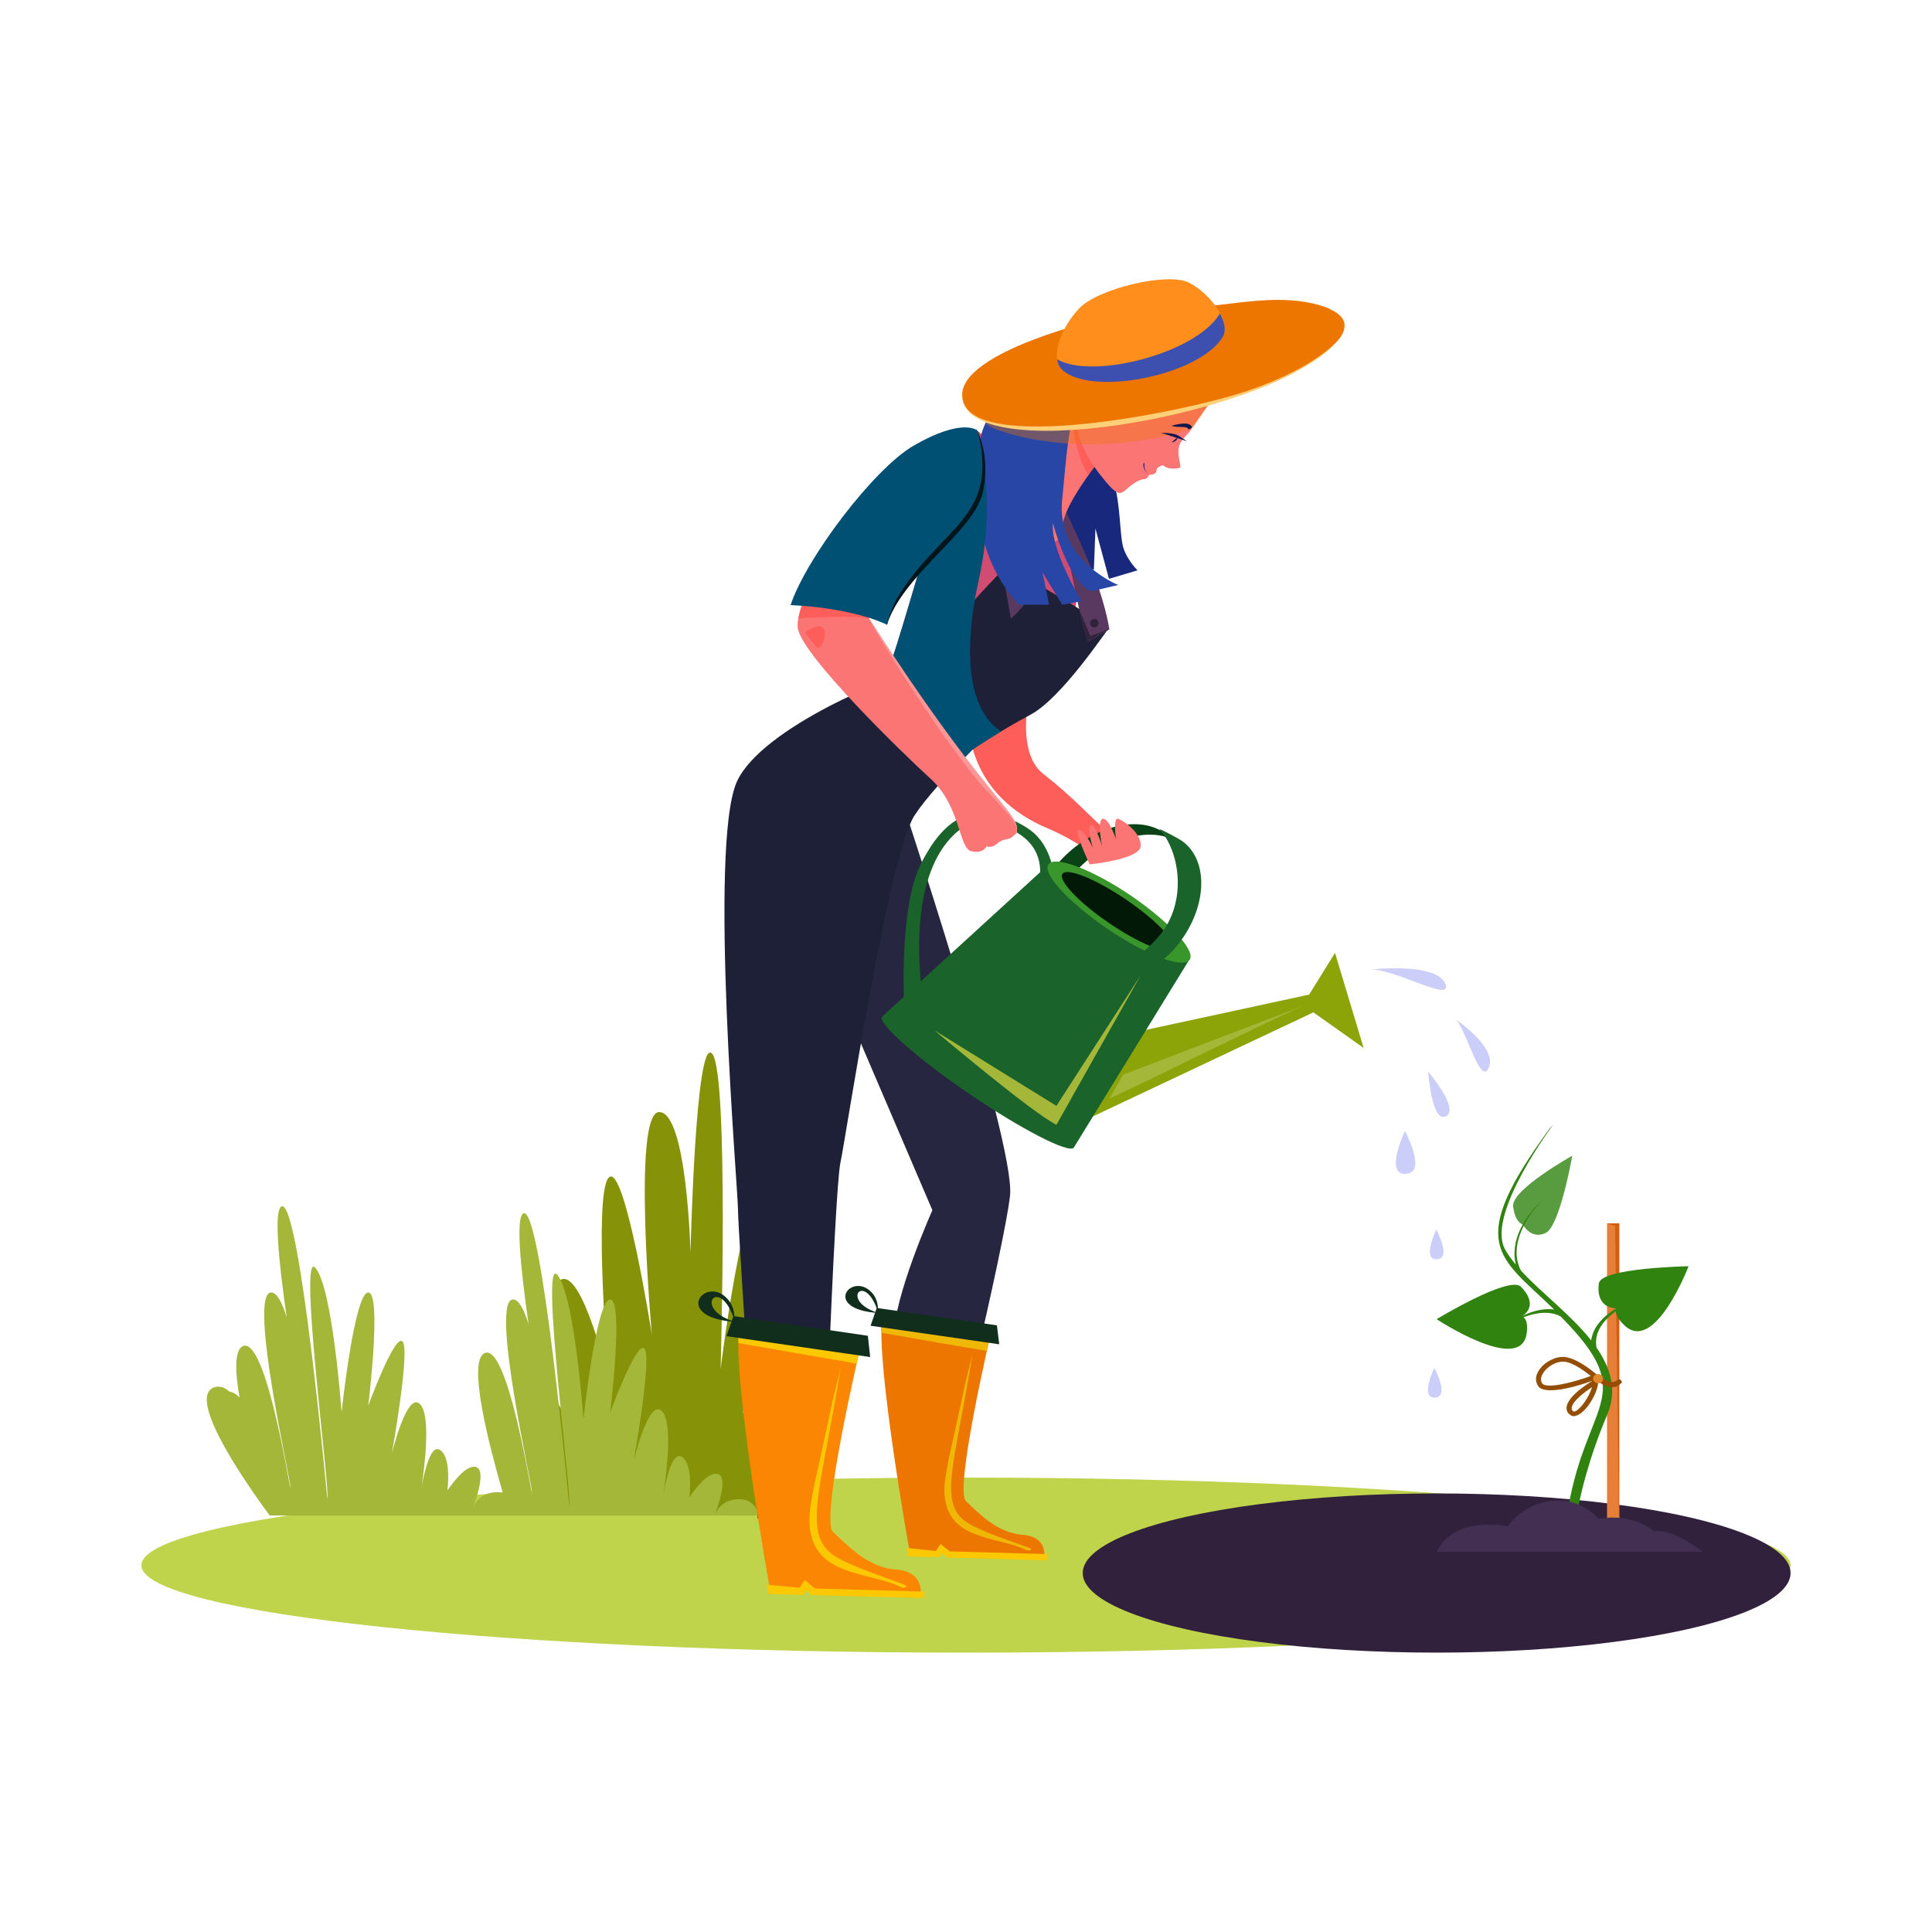 <?xml version="1.0" encoding="utf-8"?>
<!-- Generator: Adobe Illustrator 27.0.0, SVG Export Plug-In . SVG Version: 6.00 Build 0)  -->
<svg version="1.1" id="Layer_1" xmlns="http://www.w3.org/2000/svg" xmlns:xlink="http://www.w3.org/1999/xlink" x="0px" y="0px"
	 viewBox="0 0 500 500" style="enable-background:new 0 0 500 500;" xml:space="preserve">
<style type="text/css">
	.st0{fill:#18287D;}
	.st1{fill:#BFD34B;}
	.st2{fill:#32213D;}
	.st3{fill:#869309;}
	.st4{fill:#A4B739;}
	.st5{fill:#FD5E5A;}
	.st6{fill:#662D91;}
	.st7{fill:#D04C72;}
	.st8{fill:#272640;}
	.st9{fill:#1E2038;}
	.st10{fill:#593960;}
	.st11{fill:#32233D;}
	.st12{fill:#E87F38;}
	.st13{fill:#D35E0F;}
	.st14{fill:#599C3F;}
	.st15{fill:#30830F;}
	.st16{fill:#422F51;}
	.st17{fill:#934E03;}
	.st18{fill:#E2882D;}
	.st19{fill:#0A4217;}
	.st20{fill:#1A632B;}
	.st21{fill:#8DA408;}
	.st22{fill:#38962A;}
	.st23{fill:#031907;}
	.st24{fill:#FC7575;}
	.st25{fill:#FB8603;}
	.st26{fill:#FBC802;}
	.st27{fill:#112E1C;}
	.st28{fill:#ED7600;}
	.st29{fill:#EFB706;}
	.st30{fill:#2846A6;}
	.st31{opacity:0.37;fill:#ED7600;}
	.st32{fill:#CACEF9;}
	.st33{fill:#005073;}
	.st34{fill:#FC9797;}
	.st35{fill:#00151C;}
	.st36{fill:#FFD078;}
	.st37{fill:#FF8E1D;}
	.st38{fill:#3E50AF;}
	.st39{fill:#0F194E;}
</style>
<g>
	<path class="st0" d="M302,89.5c0,0-9.6,0.7-11.6,9c-1.9,8.3-4.1,20-2.2,26.1c1.9,6.1,1.5,14.2,2.6,17.4c1.1,3.2,3.6,5.6,3.6,5.6
		l-7.4,2.2l-3.5-13l-0.4,10.6l-10.8-2.1l3-6.7c0,0-2.1,3.9-6.2,5.6l-3.9-4.8c0,0,8.1,1.7,11.6-15.7c3.5-17.3,6-26.4,10.9-31.6
		c6.9-7.2,15.4-4.9,15.4-4.9L302,89.5z"/>
	<path class="st1" d="M463.4,405.1c0,12.5-95.5,22.6-213.4,22.6c-117.9,0-213.4-10.1-213.4-22.6c0-12.5,95.6-22.7,213.4-22.7
		C367.9,382.4,463.4,392.5,463.4,405.1z"/>
	<ellipse class="st2" cx="371.8" cy="407.1" rx="91.6" ry="20.6"/>
	<path class="st3" d="M197.7,391.9c0,0,15.5-52,11.5-56.6c-4-4.6-17.1,30.7-17.1,30.7s18.9-64.6,10.2-67.8
		c-8.7-3.2-15.8,56.1-15.8,56.1s2.2-76.6-2.2-81.6c-4.3-4.9-5.6,51.5-5.6,51.5s-0.9-36.4-8.1-36.4c-7.1,0-1.9,57.6-1.9,57.6
		s-7.1-45.2-11.2-40.6c-4,4.6,0,52.3,0,52.3s-6.8-28.9-12.4-25.9c-5.6,3,5.9,50.6,5.9,50.6s-5.3-21.5-9.6-21.5c-4.3,0,0,30.8,0,30.8
		L197.7,391.9z"/>
	<path class="st4" d="M196.5,392.5c-0.5-2.1-1.7-4.3-4.8-4.5c-3.9-0.2-5.8,2.1-6.6,3.7c1.2-3.1,3.4-10.3,0.2-10.3
		c-2.2,0-4.8,3.1-6.9,6.1c0.4-3.9,0.3-8.2-1.4-10c-2.8-3.1-4.6,5.3-5.3,9.1c0.7-4.8,2.5-18.1-0.3-21.3c-3.4-3.9-7.4,12.7-7.4,12.7
		s4.8-26.7,2.8-29c-2-2.3-8.9,16.6-8.9,16.6s3.6-29.3,0-29.3c-3.6,0-6.9,31-6.9,31s-2.3-32.3-6.8-37.4c-4.5-5.1,4,58.6,3.1,59.7
		c0,0-7.1-77.3-11.8-75.6c-2.1,0.8-0.8,14.2,1.3,28.7c-1.2-3.9-2.6-6.4-4-6.4c-6.1,0,5,48.4,5,50.5c0,2.1-6.2-39.5-12.4-36.6
		c-4.5,2.1,1.2,23.9,4.7,36.1c-0.3-0.1-0.7-0.1-1-0.1c-3.9-0.2-5.8,2.1-6.6,3.7c1.2-3.1,3.4-10.3,0.2-10.3c-2.2,0-4.8,3.1-6.9,6.1
		c0.4-3.9,0.3-8.2-1.4-10c-2.8-3.1-4.6,5.3-5.3,9.1c0.7-4.8,2.5-18.1-0.3-21.3c-3.4-3.9-7.4,12.7-7.4,12.7s4.8-26.7,2.8-29
		c-2-2.3-8.9,16.6-8.9,16.6s3.6-29.3,0-29.3c-3.6,0-6.9,31-6.9,31s-2.3-32.3-6.8-37.4c-4.5-5.1,4,58.6,3.1,59.7
		c0,0-7.1-77.3-11.8-75.6c-2.1,0.8-0.8,14.2,1.3,28.7c-1.2-3.9-2.6-6.4-4-6.4c-6.1,0,5,48.4,5,50.5c0,2.1-6.2-39.5-12.4-36.6
		c-2.1,1-2,6.5-0.8,13.3c-0.8-0.9-1.7-1.4-2.7-1.6c-1.1-1-2.4-1.5-3.7-1.1c-8.7,2.5,12.5,30.9,14.2,33.2H196.5z"/>
	<path class="st5" d="M269.9,200.2c-7.5-5.9-3.3-23.2-2.3-24l-12.7-1.3c0,0-6.2,8.8-3.1,19.1c3,10.3,10.7,16.8,19.4,20.4
		c3.1,1.3,6.2,3,9,4.8l6.3-4C282.3,211.5,277.7,206.3,269.9,200.2z"/>
	<g>
		<path class="st6" d="M281.5,102.2c-1.3,0-2.5-0.2-3.4-0.5c-0.8-0.3-1.4-0.8-1.8-1.6c-1.1-2.4,0.8-6.7,2.4-10.5
			c0.6-1.3,1.1-2.6,1.5-3.8c1.7-4.8,10.7-8.6,17.1-8.6c0.7,0,1.4,0.1,2,0.2c5.6,1,9.2,1.1,9.2,1.1l0.1,0c0.4,0.2,10.8,6,10.8,12
			c0,5.9-1.9,7.2-2,7.2l-0.2,0.1l-0.1-0.2c0,0-1.8-3-3.4-4.4c-0.1-0.1-0.4-0.2-0.7-0.2c-1.8,0-5.7,1.6-9.4,3.2
			c-2.9,1.2-5.8,2.4-7.8,2.9c-1,0.3-2.1,0.6-3.3,0.9C288.9,101,284.9,102.2,281.5,102.2z M297.3,77.6c-6.2,0-15.2,3.8-16.7,8.3
			c-0.4,1.2-0.9,2.4-1.5,3.8c-1.6,3.7-3.4,7.9-2.4,10.2c0.3,0.6,0.8,1.1,1.5,1.4c0.9,0.3,2,0.5,3.3,0.5c3.4,0,7.3-1.1,10.8-2.1
			c1.2-0.3,2.3-0.7,3.3-0.9c1.9-0.5,4.9-1.7,7.8-2.9c3.8-1.6,7.7-3.2,9.6-3.2c0.5,0,0.8,0.1,1,0.3c1.4,1.3,2.9,3.6,3.4,4.3
			c0.4-0.5,1.6-2.1,1.6-6.7c0-5.5-9.8-11.2-10.5-11.6c-0.5,0-4-0.2-9.2-1.1C298.6,77.7,298,77.6,297.3,77.6z"/>
	</g>
	<path class="st7" d="M273.9,172.9c6-5.5,5.8-34.2,2.3-37.3c-3.5-3.2-21.4-23.3-23.3-24.1c-5.8-2.5-18.7,52.6-24.7,66.5
		c10.3,5,20.9,4.1,31.2,8.6C265.7,180.4,271.4,175.2,273.9,172.9z"/>
	<path class="st8" d="M212.9,246.9l28.4,66.3c0,0-10.1,22.5-10.1,33.4c0,11,6.1,40.7,6.1,40.7l7.1-0.8c0,0,15.4-63,17-77.1
		c1.5-14-29.6-107.1-29.6-107.1L212.9,246.9z"/>
	<path class="st9" d="M260.6,146.5c-5.6,5.1-25.9,28.4-25.9,28.4l0,0c-2-1-37.6,13.2-44,27.4c-7.4,16.5,0.3,105.5,0.3,110.9
		c0,5.4,5.1,79.8,5.1,79.8l16.7,3.6c0,0,3.1-88.2,4.7-95.7c1.6-7.6,12.4-79.5,19.2-89.9c2.8-4.3,8.6-10.7,14.9-17l0,0
		c0,0,6.6-4.5,15.2-9.1c8.1-4.4,19.4-21.6,20.1-22.2C287.7,162.2,260.6,146.5,260.6,146.5z"/>
	<path class="st10" d="M275.9,132.5c0,0,4.6,9.4,7.6,17.3c2.9,7.9,3.6,13.1,3.6,13.1l-5.6,3.2l-2-7.4l-6.1-28.8L275.9,132.5z"/>
	<polygon class="st11" points="287,162.8 281.5,166 279.2,157.5 282.2,164.6 	"/>
	<path class="st11" d="M284.3,161.3c0,0.6-0.5,1.1-1.1,1.1c-0.6,0-1.1-0.5-1.1-1.1c0-0.6,0.5-1.1,1.1-1.1
		C283.8,160.1,284.3,160.6,284.3,161.3z"/>
	<g>
		<rect x="415.9" y="316.6" class="st12" width="3.2" height="79.7"/>
		<polygon class="st13" points="415.9,316.6 419,316.6 419,396.3 418,317.3 		"/>
		<path class="st14" d="M406.9,299.1c0,0-15.8,8.8-15.3,13.1c0.5,4.3,2.5,4.7,2.5,4.7s2.1,4,5.9,2.2
			C403.7,317.4,406.9,299.1,406.9,299.1z"/>
		<path class="st15" d="M437,327.7c0,0-22.6,0.4-23.2,4.4c-0.6,4,1.2,6.5,4.7,6.5c0,0-1.4,1.2,1.8,4.3
			C428.2,350.7,437,327.7,437,327.7z"/>
		<path class="st15" d="M371.8,341.4c0,0,18.8-11.4,21.8-8.4c3,3,3.1,5.9,0.2,7.7c0,0,1.9,0.2,1.3,4.4
			C393.6,355.8,371.8,341.4,371.8,341.4z"/>
		<path class="st15" d="M426.3,335.2c-6.7,1.9-13.8,5.9-14.5,11.7c-5.2-6.6-13-12.4-18.2-18.1c-3.1-6,0.8-13.3,5.6-18.3
			c-4.9,4.5-8.4,10.8-6.9,16.8c-1.2-1.5-2.3-2.9-3-4.4c-4.3-9.3,12.8-32,12.7-31.9c0.1-0.1-0.8,0.9-0.9,1
			c-22.3,30.4-13,33.1,1.1,46.9c-4.3-0.6-9.2,1.7-12.3,4.3c3.6-2.5,9.9-4.8,14-2.5l0,0c21.2,21.4,5.8,21.5,1.5,52.5l2.5,0.2
			c0.7-5.6,3.4-16.4,8.1-27.4c2.6-6.3,0.8-12-2.8-17.2C411.9,342.4,419.5,337.6,426.3,335.2z"/>
		<path class="st16" d="M371.8,401.6h68.9c0,0-7.8-6.2-12.6-5.3c0,0-5.4-4.9-14.4-3.2c0,0-4.2-5.5-12-4.7
			c-7.8,0.8-11.5,6.6-11.5,6.6S376.5,392,371.8,401.6z"/>
		<g>
			<path class="st17" d="M419.5,357.2c-0.3-0.3-0.7-0.3-1,0c-1.4,1.2-3.3-0.3-3.4-0.3c-0.3-0.2-0.7-0.2-1,0.1
				c-0.2,0.3-0.2,0.7,0.1,0.9c0.6,0.5,1.8,1.1,3,1.1c0.8,0,1.5-0.2,2.2-0.9C419.8,357.9,419.8,357.5,419.5,357.2z"/>
			<path class="st17" d="M414.1,356.6l-0.7-0.7c-0.2-0.2-4.7-4.2-8.3-4.7c-2.5-0.3-5.3,1.3-6.6,3.1c-1.1,1.5-1.3,3-0.5,4.3
				c0.5,0.9,1.8,1.2,3.3,1.2c3.5,0,8.5-1.6,10.9-2.5c-1.8,1.1-8.2,5.2-6.5,8.2c0.4,0.6,1,1,1.6,1c0.2,0,0.3,0,0.5-0.1
				c2.6-0.6,5.8-6,5.8-8.8v-0.8L414.1,356.6z M399.1,358c-0.7-1.1,0-2.3,0.5-3c1.1-1.5,3.2-2.6,4.8-2.6c0.2,0,0.3,0,0.5,0
				c2.4,0.3,5.4,2.6,6.8,3.7C406.8,357.9,400.1,359.5,399.1,358z M407.5,365.3c-0.1,0-0.3,0.1-0.6-0.3c-0.9-1.5,2.5-4.3,5.1-6
				C411.3,361.6,408.8,365,407.5,365.3z"/>
		</g>
		<path class="st18" d="M414.9,356.8c0,0.7-0.6,1.2-1.3,1.2c-0.7,0-1.3-0.6-1.3-1.2c0-0.7,0.6-1.2,1.3-1.2
			C414.3,355.6,414.9,356.2,414.9,356.8z"/>
	</g>
	<g>
		<path class="st19" d="M277.4,226.7c-1.5,1.9-2.8,3.8-3.8,5.8l-4.1-2.8c1-2,2.3-3.9,3.8-5.7c8.1-9.7,20.6-13.5,28-8.5
			c0.7,0.5,1.3,1,1.9,1.6C295.7,213.9,284.7,217.9,277.4,226.7z"/>
		<path class="st20" d="M271.8,236c1.9-6.8,1.4-15.2-4.2-20.4c-2.4-2.1-6.2-3.8-8.9-4.6c-8-2.2-13.4,1.5-17.7,7.9
			c-3,4.8-3.4,6.1-4.5,9.4c-0.1,0.6-3.6,10.8-2.4,34.6l5.3-0.3c-2.4-14.2-3.3-36.4,7.6-46.7c3-2.9,6.7-3.7,10.9-2.6
			c9.3,2.6,12.7,8.4,10.8,16.5c-0.4,1.6-1.3,4-2.1,4.8L271.8,236z"/>
		<path class="st21" d="M280.7,278.3l2.2,10.6l53.4-25.2c0,0,0,0,0,0l3.6-1.7l13,9.2l-7.4-24.6l-6.7,10.8l-42.1,9.1L280.7,278.3z"/>
		<path class="st20" d="M271.4,223.7l36.3,24.8L277.9,297c-1.3,1.6-13.5-4.7-27.2-14c-13.7-9.4-23.7-18.3-22.4-19.9L271.4,223.7z"/>
		<path class="st22" d="M271.4,223.6c-1.9,2.2,4.8,9.6,14.8,16.5c10,6.9,19.7,10.6,21.6,8.4c1.9-2.2-4.8-9.6-14.8-16.5
			C282.9,225.1,273.2,221.4,271.4,223.6z"/>
		<path class="st23" d="M275,226.1c-1.3,1.6,4,7.3,11.9,12.7c7.9,5.4,15.4,8.5,16.7,6.9c1.3-1.6-4-7.3-11.9-12.7
			C283.8,227.6,276.3,224.5,275,226.1z"/>
		<path class="st20" d="M295,247c1.8-1.4,3.5-3,5.1-4.9c7.3-8.8,5.2-21.9-0.1-27.6c0.8,0.3,5,2.5,5.7,3c7.4,5,6.8,17.8-1.3,27.5
			c-1.5,1.9-3.4,3.4-5.2,4.8L295,247z"/>
	</g>
	<path class="st24" d="M285.1,118.4c0,0-7.6,9.4-9.6,15.4c-0.3,0.9-0.5,1.7-0.5,2.4c0,5.5-5.4,5.6-7.9,0.6c-2.5-5-5.6-16.7-5.6-16.7
		l21.2-18.1L285.1,118.4z"/>
	<path class="st5" d="M282.8,101.9l-5.2,4.5c-0.2,6.5,1.5,12,4,16.6c1.9-2.7,3.5-4.7,3.5-4.7L282.8,101.9z"/>
	<path class="st24" d="M282,223.7c0,0-4.4-9.3-2.8-9c1.6,0.3,3.7,4.8,3.7,4.8s-1.6-4.5-0.7-5.8c0.9-1.4,3,5.2,3,5.2s-1.4-6.7,0.2-7
		c1.5-0.3,3.4,5.2,3.4,5.2s-0.8-5.7,0.6-5.2c1.4,0.5,6,3.6,5.8,7.1C295,222.4,282,223.7,282,223.7z"/>
	<g>
		<g>
			<path class="st25" d="M222.8,348.1c0,0-10.7,45.2-7.2,48.4c3.5,3.2,8.9,9.2,16.3,9.7c7.5,0.6,6.3,6.5,6.3,6.5l-27.7-0.8l-2-1.7
				l-1.1,1.6l-8.2-0.8c0,0-9.7-54.1-7.9-67.5L222.8,348.1z"/>
			<path class="st26" d="M191.3,343.5l31.5,4.6c0,0-0.4,1.9-1.1,4.8c-7-1.2-23.6-4.1-30.6-5.3C191.1,346,191.1,344.6,191.3,343.5z"
				/>
			<path class="st27" d="M188.4,336.3c1.8,2.1,1.6,4.2,1.8,5.8c-3.7-12.5-11.5-3.5,0,0C173.6,340.9,182.7,329.7,188.4,336.3z"/>
			<path class="st26" d="M216.7,403.1c-9.5-5.3-4.4-16.5,0.9-49.2l-2.1,8.5c0,0.2-4.7,21.7-4.7,21.5c-0.7,4-2,8.8-0.9,13.3
				c2.4,10.8,15.9,9.8,23.4,13.6c0.2,0,0.9,0.4,1.3-0.3C234.8,410,222.2,406.3,216.7,403.1z"/>
			<g>
				<polygon class="st27" points="225.2,351.2 224.6,345.7 189.8,340.6 188,345.8 				"/>
			</g>
		</g>
		<g>
			<polygon class="st26" points="198.4,410.1 206.9,410.9 208.3,408.9 210.9,411.1 239.2,411.9 239.1,413.6 210.1,412.8 
				208.7,411.6 207.9,412.8 198.8,412.5 			"/>
		</g>
	</g>
	<g>
		<g>
			<path class="st28" d="M256.4,345.2c0,0-9.5,40.5-6.4,43.3c3.1,2.9,7.9,8.2,14.6,8.7c6.7,0.5,5.6,5.8,5.6,5.8l-24.7-0.7l-1.8-1.5
				l-1,1.4l-7.3-0.7c0,0-8.7-48.4-7.1-60.4L256.4,345.2z"/>
			<path class="st29" d="M228.2,341.1l28.2,4.1c0,0-0.4,1.7-1,4.4c-6.2-1-21.1-3.6-27.4-4.7C228,343.4,228.1,342.1,228.2,341.1z"/>
			<path class="st27" d="M225.7,334.6c1.6,1.8,1.5,3.8,1.6,5.2c-3.3-11.1-10.3-3.2,0,0C212.4,338.8,220.5,328.8,225.7,334.6z"/>
			<path class="st29" d="M250.9,394.4c-8.5-4.8-3.9-14.7,0.8-44l-1.9,7.6c0,0.2-4.2,19.4-4.2,19.2c-0.6,3.6-1.8,7.9-0.8,11.9
				c2.2,9.6,14.2,8.7,20.9,12.1c0.2,0,0.8,0.3,1.2-0.3C267.2,400.6,255.9,397.3,250.9,394.4z"/>
			<g>
				<polygon class="st27" points="258.6,347.9 258,343 226.9,338.5 225.3,343.1 				"/>
			</g>
		</g>
		<g>
			<polygon class="st26" points="234.6,400.6 242.2,401.4 243.4,399.6 245.8,401.5 271.1,402.2 271,403.8 245.1,403.1 243.8,402 
				243.1,403 235,402.8 			"/>
		</g>
	</g>
	<path class="st10" d="M256.1,112.8l5.8,4.4c0,0,6.3,23.2,6.3,30.8c0,6.9-6.6,12.1-6.6,12.1l-1.7-9.7l0.7-3.9L256.1,112.8z"/>
	<path class="st24" d="M313.5,86.7c0,0,5.9,5.9,3.1,11.8c-1.7,3.5-5.4,8.2-8.1,12.3c-1.8,2.8-4.1,3.3-3.4,7.6c0,0,0.4,2.2,0.4,2.5
		c0,0.3-3,0.9-4.5-0.5c0,0-1.7,0.3-1.7,1.4c0,1.1-1.9,1.1-1.9,1.1s-0.5,1.1-1.2,1.1c-0.6,0-2,0.3-4.3,2.3c-2,1.7-2.4,2.7-7.3-3.6
		c-4.9-6.3-8.5-14.5-5.4-25.7C282.4,85.7,305.9,81.5,313.5,86.7z"/>
	<path class="st30" d="M290.7,89c0,0-21.2-1.5-27.6,10c-1.5,2.7-8.4,7.5-9.4,14.9c-1.6,12.9-2,29.7,10,42.6h7.8l-1.7-8.4l5.1,8.4
		l5-0.9c0,0-8.1-13.4-7.4-20.2c0,0,4,15.5,10,17.6l6.9-1.6c0,0-16.2-6.4-14.5-22.2c1-9.5,1.8-27.8,8.2-33.7c4.3-3.9,8.5-4.2,8.5-4.2
		L290.7,89z"/>
	<path class="st31" d="M313.5,86.7c-5.4-3.7-18.8-2.6-27.2,2.3c-6.6,0.3-18.6,1.9-23.1,10.1c-1.2,2.2-5.6,5.4-8,10.4
		c-0.7,1.4,24.5,10.7,53.4,1.4c2.7-4.2,6.4-8.8,8.1-12.3C319.3,92.6,313.5,86.7,313.5,86.7z"/>
	<path class="st4" d="M241.9,266.7c0,0,25.2,21.3,31.5,24.4l21.8-38.7l-21.8,33.8L241.9,266.7z"/>
	<path class="st4" d="M336.8,260.5c-12.1,5.4-39.3,19.1-49.7,23.8l3.6-6.2C301.2,274.1,324.4,265.2,336.8,260.5z"/>
	<g>
		<path class="st32" d="M374,254.5c-2.1-4.6-14.1-4.1-18.9-3.6C362,251.2,376.3,259.7,374,254.5z"/>
		<path class="st32" d="M376.9,263.9c3,3.9,6.3,17.2,8.4,12.4C387.2,272,380.1,266.2,376.9,263.9z"/>
		<path class="st32" d="M374.2,288.9c3.7-1.8-4.6-11.6-4.6-11.6S370.5,290.7,374.2,288.9z"/>
		<path class="st32" d="M363.6,303.8c6,0,0-11.1,0-11.1S358.3,303.8,363.6,303.8z"/>
		<path class="st32" d="M371.7,325.9c4.2,0,0-7.7,0-7.7S368,325.9,371.7,325.9z"/>
		<path class="st32" d="M371.2,361.7c4.2,0,0-7.7,0-7.7S367.5,361.7,371.2,361.7z"/>
	</g>
	<g>
		<path class="st33" d="M229.4,174.9c-0.2,0-0.5,0-0.8,0c0.3,16.7,15.6,26.8,20.8,21.5c0.8-0.8,1.5-1.6,2.3-2.4l0,0
			c0,0,2.9-2,7.4-4.7c-8.4-5.5-10.1-19.9-5.7-39.7c4.8-21.9-0.6-37-0.6-38.3C247.4,109.1,235.8,157.4,229.4,174.9z"/>
	</g>
	<path class="st24" d="M251,198.6c-6.2-8-27-38.7-26.7-40c-6.7-3.2-8.7-3.2-16.8-1.9c-0.9,2.7-1.3,4.8-1,6.1
		c1.6,7.3,26.6,31.7,34.4,38.8c7.7,7,7.2,18,10.5,18.7c3.2,0.7,3.9-1.3,3.9-1.3s1.2,0.7,2.8-0.7c1.5-1.4,2.9-0.8,4-1.8
		c1.1-1,1.1-0.7,1.1-2C263.1,211.7,257.2,206.6,251,198.6z"/>
	<path class="st34" d="M262,216.4c2.7-1.5-0.3-4.9-2.3-7c-6-7.1-4-3.1-16.3-20.2c-5.5-8-14-20.6-18.5-29.2
		c29.5,45.9,38.6,50.1,38.3,54.7c0,0.3,0,0.8-0.4,1L262,216.4z"/>
	<path class="st5" d="M207.5,156.7c-0.4,1.2-0.7,2.4-0.9,3.3c3.7-0.2,13.5-0.7,18.3,0c-0.4-0.8-0.7-1.3-0.6-1.5
		C217.5,155.4,215.5,155.4,207.5,156.7z"/>
	<g>
		<path class="st33" d="M253.5,128.5c2.9-9.4-0.6-17.1-0.6-17.1s-3.7-3.4-16.4,3.9c-10.4,6-27.9,29.2-31.9,41.3
			c7.7,0.3,18.3,1.9,25,5.1C232.2,149.5,250.8,137.1,253.5,128.5z"/>
	</g>
	<g>
		<path class="st35" d="M229.5,161.8c0.5-2.4,1.5-4.7,2.6-6.9c9.9-16.5,23.2-20,22.1-36.3c-0.1-2.4-0.6-4.8-1.3-7.2
			c3.9,8.5,1.2,17.1,1.1,17.3l-0.4,0.9C249.8,138.9,233.3,149.6,229.5,161.8z"/>
	</g>
	<path class="st28" d="M285.1,82.5c0,0-36.7,8.4-36.1,20c0.6,11.7,30.7,9.2,54.1,4.5c23.4-4.8,36.3-11.9,42.6-18.3
		c1.9-1.9,3.3-4.6,1.3-6.8c-1-1.1-2.5-1.8-3.9-2.4c-9.3-3.3-19.6-1.5-29.2-0.4c-7.2,0.8-14.4,1.7-21.7,2.6
		C290,81.9,287.4,82,285.1,82.5z"/>
	<path class="st36" d="M249.2,101c-3.1,17.5,55.2,6.3,73.5,0.2c8-2.7,17-6.8,23.1-12.5c-16.8,18.3-90.8,31.6-96.4,15.7
		C248.9,102.8,249,102,249.2,101z"/>
	<path class="st37" d="M316.5,87c2.1-3.5-3.1-10.9-8.7-13.8c-5.5-2.9-23.7,1.5-28.5,6.6c-4.8,5.1-7.5,12.5-4.6,15.6
		C281.8,102.7,310.5,97.2,316.5,87z"/>
	<path class="st38" d="M315.7,81.1c0,0.1-0.1,0.1-0.1,0.2c-6.2,10.2-32.9,17-42,11.7c0.1,1,0.5,1.8,1.1,2.5
		c7.1,7.3,35.8,1.8,41.8-8.4C317.4,85.5,316.9,83.3,315.7,81.1z"/>
	<path class="st0" d="M296.4,121.6c0.2,0.5,0.6,0.9,1.1,1.2c-1.2-0.7-1.7-1.7-1.6-2.8c0-0.2,0.3-0.2,0.3,0c0,0,0,0,0,0
		C296.2,120.2,296,120.8,296.4,121.6z"/>
	<path class="st39" d="M304.8,113.1c0,0-0.1,1.2-1.6,1.4L304.8,113.1z"/>
	<path class="st39" d="M300.5,112c0,0,3.2,0,4.4,0.7l2.3,1.5L300.5,112z"/>
	<path class="st39" d="M303.2,110.2c0,0,3.5-1.1,4.7-0.3c1.2,0.7,0,1.2-0.3,1.2c-0.3,0,0.3-0.6-1.8-0.6
		C303.7,110.5,303.2,110.2,303.2,110.2z"/>
	<path class="st5" d="M208.3,163.7c0,0,3.4-2.6,4.7-1.2c1.3,1.3-0.4,6.1-1.6,5C210.2,166.3,208.3,163.7,208.3,163.7z"/>
</g>
</svg>
